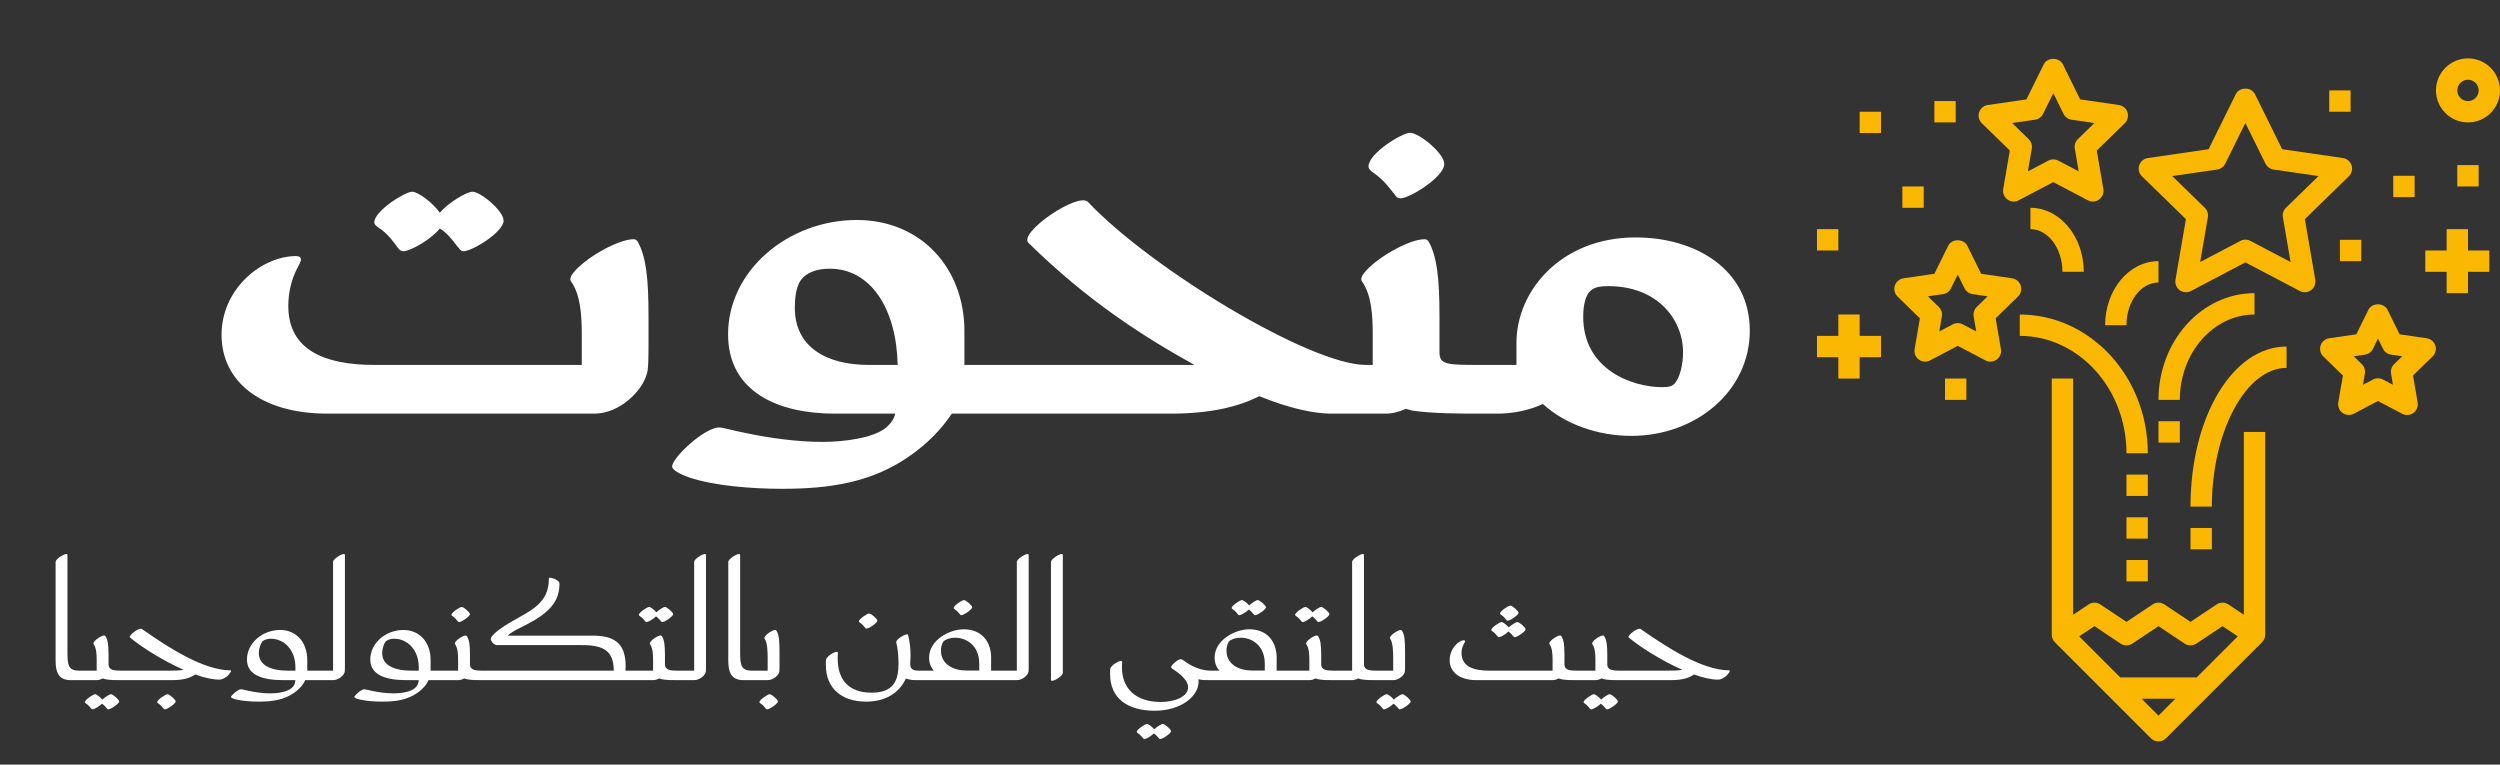 <svg width="291" height="89" viewBox="0 0 291 89" fill="none" xmlns="http://www.w3.org/2000/svg">
<rect x="0" y="0" width="291" height="89" fill="#333333" stroke="none"/>
<path d="M69.188 48.147H38.108C30.338 48.147 25.788 44.367 25.788 38.977C25.788 33.587 30.478 29.806 34.468 29.806C34.818 29.806 35.028 29.947 35.028 30.157C35.028 30.506 34.818 30.787 34.538 31.346C33.978 32.467 33.558 33.937 33.558 35.617C33.558 40.727 37.758 42.477 43.568 42.477H67.718V38.907C67.718 36.736 67.578 34.286 66.458 32.746C66.318 32.536 66.388 32.187 66.668 31.837C67.998 30.087 71.918 27.846 73.738 27.846C73.948 27.846 74.088 27.916 74.228 28.127C75.208 29.877 75.488 32.397 75.488 36.877V40.377C75.488 40.867 75.488 42.687 75.348 43.316C74.858 45.486 72.128 48.147 69.188 48.147ZM53.928 29.247C53.718 29.247 53.578 29.107 53.368 28.826C52.948 28.407 52.388 27.357 51.198 26.587C50.218 27.846 47.768 29.247 46.928 29.247C46.718 29.247 46.508 29.107 46.298 28.826C45.948 28.407 45.318 27.287 43.988 26.447C43.708 26.236 43.568 26.096 43.568 25.887C43.568 24.556 47.138 22.317 47.978 22.317C48.678 22.317 50.428 23.646 51.198 24.767C52.178 23.576 54.348 22.317 54.978 22.317C55.958 22.317 58.618 24.556 58.618 25.677C58.618 27.006 54.978 29.247 53.928 29.247ZM91.047 56.897C87.478 56.897 83.067 56.547 80.198 55.566C79.007 55.147 78.237 54.657 78.237 54.306C78.237 53.257 82.017 49.757 83.698 49.757C84.188 49.757 85.237 50.106 87.058 50.456C89.438 50.947 92.657 51.437 95.737 51.437C98.397 51.437 101.758 50.947 103.158 49.757C103.718 49.267 104.068 48.776 104.208 48.147H97.138C90.698 48.147 84.748 45.697 84.748 38.907C84.748 31.486 91.748 25.607 99.728 25.607C107.148 25.607 112.258 31.137 112.258 38.556V42.477H115.688C117.578 42.477 118.558 43.246 118.558 45.346C118.558 47.377 117.578 48.147 115.688 48.147H110.788C109.598 49.967 107.918 51.647 106.028 52.977C101.618 56.127 96.718 56.897 91.047 56.897ZM92.517 35.827C92.517 40.377 96.157 42.477 101.128 42.477H104.488C104.348 35.897 101.338 31.276 96.578 31.276C94.968 31.276 93.847 31.767 93.218 32.606C92.657 33.377 92.517 34.706 92.517 35.827ZM137.977 42.477H139.027C132.867 39.047 126.567 34.986 119.707 28.267C118.517 27.076 125.517 22.317 126.637 23.506C134.057 31.346 152.537 42.477 158.977 42.477L154.987 48.147C152.747 48.147 149.877 47.447 146.587 46.117C144.207 47.306 141.057 48.147 136.227 48.147H115.717C113.827 48.147 112.847 47.377 112.847 45.346C112.847 43.246 113.827 42.477 115.717 42.477H137.977ZM172.385 48.147C170.075 48.147 166.785 48.147 164.405 47.797C164.125 47.727 163.915 47.657 163.635 47.587C162.865 47.937 162.095 48.147 161.255 48.147H154.955C153.065 48.147 152.085 47.377 152.085 45.346C152.085 43.246 153.065 42.477 154.955 42.477H159.785V38.907C159.785 36.736 159.645 34.286 158.525 32.746C158.385 32.536 158.455 32.187 158.735 31.837C160.065 30.087 163.985 27.846 165.805 27.846C166.015 27.846 166.155 27.916 166.295 28.127C167.275 29.877 167.555 32.397 167.555 36.877V40.377V40.937V41.007C167.555 42.477 168.465 42.477 172.385 42.477C174.275 42.477 175.255 43.246 175.255 45.346C175.255 47.377 174.275 48.147 172.385 48.147ZM163.005 23.087C162.725 23.087 162.515 22.947 162.305 22.596C161.885 22.107 161.185 20.986 159.715 20.006C159.435 19.797 159.295 19.587 159.295 19.377C159.295 17.837 163.215 15.457 164.125 15.457C165.175 15.457 168.115 17.837 168.115 19.096C168.115 20.567 164.125 23.087 163.005 23.087ZM189.886 50.736C186.036 50.736 182.186 49.407 179.596 47.026C178.056 47.727 176.236 48.147 174.276 48.147H172.386C170.496 48.147 169.516 47.377 169.516 45.346C169.516 43.246 170.496 42.477 172.386 42.477H176.516V39.886C176.516 33.867 181.696 27.637 190.376 27.637C197.446 27.637 203.676 31.416 203.676 38.486C203.676 45.556 197.376 50.736 189.886 50.736ZM193.456 45.066C194.366 45.066 194.646 44.926 194.926 44.647C195.556 43.947 195.906 42.407 195.906 41.007C195.906 37.157 192.896 33.306 187.226 33.306C185.966 33.306 185.546 33.517 185.196 33.797C184.566 34.286 184.286 35.477 184.286 36.877C184.286 43.036 190.026 45.066 193.456 45.066Z" fill="white"/>
<path d="M8.252 79.169C6.792 79.169 6.472 78.229 6.472 76.889V65.409C6.472 65.069 7.412 64.489 7.712 64.489C7.812 64.489 7.852 64.529 7.852 64.609V75.929C7.852 77.429 7.952 78.069 9.252 78.069C9.512 78.069 9.652 78.209 9.652 78.629C9.652 78.989 9.512 79.169 9.252 79.169H8.252ZM14.234 79.169C13.254 79.169 13.014 79.169 12.414 79.089C12.274 79.069 12.114 79.029 11.954 78.969C11.754 79.089 11.494 79.169 11.254 79.169H9.254C8.994 79.169 8.854 78.989 8.854 78.629C8.854 78.209 8.994 78.069 9.254 78.069H11.254V76.789C11.254 76.149 11.214 75.429 10.894 74.969C10.854 74.909 10.874 74.809 10.954 74.709C11.174 74.389 11.834 73.969 12.134 73.969C12.194 73.969 12.234 73.989 12.274 74.049C12.554 74.469 12.634 75.089 12.634 76.189V77.329C12.634 78.029 13.314 78.069 14.234 78.069C14.494 78.069 14.634 78.209 14.634 78.629C14.634 78.989 14.494 79.169 14.234 79.169ZM12.594 82.569C12.554 82.569 12.514 82.569 12.414 82.429C12.314 82.309 12.134 82.089 11.874 81.909C11.594 82.189 10.994 82.569 10.754 82.569C10.714 82.569 10.674 82.569 10.574 82.429C10.474 82.309 10.294 82.069 10.014 81.889C9.894 81.809 9.874 81.769 9.874 81.729C9.874 81.469 10.834 80.809 11.074 80.809C11.254 80.809 11.694 81.169 11.914 81.429C12.214 81.149 12.734 80.809 12.914 80.809C13.154 80.809 13.874 81.449 13.874 81.649C13.874 81.889 12.914 82.569 12.594 82.569ZM14.235 79.169C13.975 79.169 13.835 78.989 13.835 78.629C13.835 78.209 13.975 78.069 14.235 78.069H19.375C20.315 78.069 20.895 78.049 21.375 77.969C18.835 76.849 16.255 75.169 15.115 74.189C14.915 74.029 16.175 72.969 16.535 73.229C19.675 75.429 23.695 78.009 26.815 78.029C27.095 78.029 26.555 78.609 26.515 78.649C26.255 78.869 25.895 79.109 25.535 79.109C24.735 79.109 23.775 78.889 22.735 78.509C22.195 78.869 21.475 79.169 20.035 79.169H14.235ZM19.175 82.569C19.135 82.569 19.095 82.569 18.995 82.429C18.895 82.309 18.715 82.069 18.435 81.889C18.315 81.809 18.295 81.769 18.295 81.729C18.295 81.469 19.255 80.809 19.495 80.809C19.735 80.809 20.455 81.449 20.455 81.649C20.455 81.889 19.495 82.569 19.175 82.569ZM30.126 81.669C29.226 81.669 28.106 81.589 27.386 81.389C27.086 81.309 26.886 81.209 26.886 81.129C26.886 80.969 27.686 80.229 28.046 80.229C28.186 80.229 28.486 80.329 29.006 80.429C29.666 80.569 30.586 80.709 31.466 80.709C32.346 80.709 33.406 80.549 33.946 80.089C34.246 79.849 34.346 79.549 34.386 79.169H32.946C30.466 79.169 28.746 78.529 28.746 76.769C28.746 74.849 30.546 73.329 32.606 73.329C34.486 73.329 35.766 74.749 35.766 76.829V78.069H36.966C37.226 78.069 37.366 78.289 37.366 78.669C37.366 79.029 37.226 79.169 36.966 79.169H35.526C35.266 79.749 34.806 80.249 34.226 80.649C33.026 81.489 31.646 81.669 30.126 81.669ZM30.126 75.989C30.126 77.449 31.506 78.069 33.626 78.069H34.386V77.649C34.386 75.749 33.166 74.349 31.506 74.349C31.086 74.349 30.766 74.469 30.526 74.669C30.326 74.949 30.126 75.529 30.126 75.989ZM38.769 79.169H36.969C36.709 79.169 36.569 78.989 36.569 78.629C36.569 78.209 36.709 78.069 36.969 78.069H38.769V65.409C38.769 65.069 39.709 64.489 40.009 64.489C40.109 64.489 40.149 64.529 40.149 64.609V77.549C40.149 77.689 40.149 78.009 40.129 78.169C40.069 78.609 39.409 79.169 38.769 79.169ZM44.482 81.669C43.582 81.669 42.462 81.589 41.742 81.389C41.442 81.309 41.242 81.209 41.242 81.129C41.242 80.969 42.042 80.229 42.402 80.229C42.542 80.229 42.842 80.329 43.362 80.429C44.022 80.569 44.942 80.709 45.822 80.709C46.702 80.709 47.762 80.549 48.302 80.089C48.602 79.849 48.702 79.549 48.742 79.169H47.302C44.822 79.169 43.102 78.529 43.102 76.769C43.102 74.849 44.902 73.329 46.962 73.329C48.842 73.329 50.122 74.749 50.122 76.829V78.069H51.322C51.582 78.069 51.722 78.289 51.722 78.669C51.722 79.029 51.582 79.169 51.322 79.169H49.882C49.622 79.749 49.162 80.249 48.582 80.649C47.382 81.489 46.002 81.669 44.482 81.669ZM44.482 75.989C44.482 77.449 45.862 78.069 47.982 78.069H48.742V77.649C48.742 75.749 47.522 74.349 45.862 74.349C45.442 74.349 45.122 74.469 44.882 74.669C44.682 74.949 44.482 75.529 44.482 75.989ZM56.305 79.169C55.325 79.169 55.085 79.169 54.485 79.089C54.345 79.069 54.185 79.029 54.025 78.969C53.825 79.089 53.565 79.169 53.325 79.169H51.325C51.065 79.169 50.925 78.989 50.925 78.629C50.925 78.209 51.065 78.069 51.325 78.069H53.325V76.789C53.325 76.149 53.285 75.429 52.965 74.969C52.925 74.909 52.945 74.809 53.025 74.709C53.245 74.389 53.905 73.969 54.205 73.969C54.265 73.969 54.305 73.989 54.345 74.049C54.625 74.469 54.705 75.089 54.705 76.189V77.329C54.705 78.029 55.385 78.069 56.305 78.069C56.565 78.069 56.705 78.209 56.705 78.629C56.705 78.989 56.565 79.169 56.305 79.169ZM53.425 72.409C53.385 72.409 53.345 72.409 53.245 72.269C53.145 72.149 52.965 71.909 52.685 71.729C52.565 71.649 52.545 71.609 52.545 71.569C52.545 71.309 53.505 70.649 53.745 70.649C53.985 70.649 54.705 71.289 54.705 71.489C54.705 71.729 53.745 72.409 53.425 72.409ZM56.305 79.169C56.045 79.169 55.905 78.989 55.905 78.629C55.905 78.209 56.045 78.069 56.305 78.069H71.445C71.425 75.749 70.265 75.089 67.705 75.089H57.845C57.485 75.089 57.125 74.609 57.125 74.369C57.125 74.049 57.865 73.369 59.185 72.569C60.565 71.749 61.785 71.189 62.645 70.369C63.385 69.669 63.885 68.789 63.885 67.389C63.885 67.269 63.925 67.249 64.005 67.249C64.345 67.249 65.125 67.569 65.125 67.929C65.125 69.289 64.625 70.229 63.785 71.029C62.825 71.949 61.545 72.569 60.485 73.109C59.925 73.389 59.405 73.669 59.105 73.989H68.945C71.385 73.989 72.825 74.749 72.825 77.549L72.805 78.069H74.025C74.285 78.069 74.425 78.209 74.425 78.669C74.425 79.029 74.285 79.169 74.025 79.169H56.305ZM79 79.169C78.02 79.169 77.78 79.169 77.18 79.089C77.04 79.069 76.88 79.029 76.72 78.969C76.52 79.089 76.26 79.169 76.02 79.169H74.02C73.76 79.169 73.62 78.989 73.62 78.629C73.62 78.209 73.76 78.069 74.02 78.069H76.02V76.789C76.02 76.149 75.98 75.429 75.66 74.969C75.62 74.909 75.64 74.809 75.72 74.709C75.94 74.389 76.6 73.969 76.9 73.969C76.96 73.969 77 73.989 77.04 74.049C77.32 74.469 77.4 75.089 77.4 76.189V77.329C77.4 78.029 78.08 78.069 79 78.069C79.26 78.069 79.4 78.209 79.4 78.629C79.4 78.989 79.26 79.169 79 79.169ZM77.08 72.409C77.04 72.409 77 72.409 76.9 72.269C76.8 72.149 76.62 71.929 76.36 71.749C76.08 72.029 75.48 72.409 75.24 72.409C75.2 72.409 75.16 72.409 75.06 72.269C74.96 72.149 74.78 71.909 74.5 71.729C74.38 71.649 74.36 71.609 74.36 71.569C74.36 71.309 75.32 70.649 75.56 70.649C75.74 70.649 76.18 71.009 76.4 71.269C76.7 70.989 77.22 70.649 77.4 70.649C77.64 70.649 78.36 71.289 78.36 71.489C78.36 71.729 77.4 72.409 77.08 72.409ZM80.8 79.169H79C78.74 79.169 78.6 78.989 78.6 78.629C78.6 78.209 78.74 78.069 79 78.069H80.8V65.409C80.8 65.069 81.74 64.489 82.04 64.489C82.14 64.489 82.18 64.529 82.18 64.609V77.549C82.18 77.689 82.18 78.009 82.16 78.169C82.1 78.609 81.44 79.169 80.8 79.169ZM86.553 79.169C85.093 79.169 84.773 78.229 84.773 76.889V65.409C84.773 65.069 85.713 64.489 86.013 64.489C86.113 64.489 86.153 64.529 86.153 64.609V75.929C86.153 77.429 86.253 78.069 87.553 78.069C87.813 78.069 87.953 78.209 87.953 78.629C87.953 78.989 87.813 79.169 87.553 79.169H86.553ZM87.555 79.169C87.295 79.169 87.155 78.989 87.155 78.629C87.155 78.209 87.295 78.069 87.555 78.069H89.355V76.549C89.355 75.769 89.315 74.789 88.995 74.329C88.955 74.269 88.975 74.169 89.055 74.069C89.275 73.749 89.935 73.329 90.235 73.329C90.295 73.329 90.335 73.349 90.375 73.409C90.695 73.889 90.735 74.649 90.735 75.949V77.549C90.735 77.689 90.735 78.009 90.715 78.169C90.655 78.609 89.995 79.169 89.355 79.169H87.555ZM89.275 82.569C89.235 82.569 89.195 82.569 89.095 82.429C88.995 82.309 88.815 82.069 88.535 81.889C88.415 81.809 88.395 81.769 88.395 81.729C88.395 81.469 89.355 80.809 89.595 80.809C89.835 80.809 90.555 81.449 90.555 81.649C90.555 81.889 89.595 82.569 89.275 82.569ZM106.608 79.169C106.188 79.169 105.768 79.109 105.448 78.969C104.668 80.689 103.048 81.669 100.808 81.669C98.028 81.669 96.129 80.169 96.129 77.409C96.129 77.169 96.129 76.889 96.148 76.789C96.228 76.389 97.088 75.869 97.409 75.869C97.508 75.869 97.528 75.929 97.528 76.029L97.508 76.649C97.508 79.169 98.829 80.629 101.448 80.629C104.068 80.629 104.588 79.169 104.588 77.209C104.588 76.349 104.488 75.389 104.328 74.809C104.308 74.729 104.348 74.609 104.448 74.489C104.748 74.129 105.388 73.829 105.588 73.829C105.648 73.829 105.688 73.849 105.708 73.929C105.888 74.649 105.988 75.489 105.988 76.249C105.988 76.549 105.968 76.849 105.948 77.129V77.289C105.948 78.069 106.548 78.069 107.148 78.069C107.408 78.069 107.548 78.209 107.548 78.669C107.548 79.029 107.408 79.169 107.148 79.169H106.608ZM100.848 73.169C100.808 73.169 100.768 73.169 100.668 73.029C100.568 72.909 100.388 72.669 100.108 72.489C99.989 72.409 99.969 72.369 99.969 72.329C99.969 72.069 100.928 71.409 101.168 71.409C101.408 71.409 102.128 72.049 102.128 72.249C102.128 72.489 101.168 73.169 100.848 73.169ZM107.145 79.169C106.885 79.169 106.745 79.029 106.745 78.669C106.745 78.289 106.885 78.069 107.145 78.069H108.705C108.345 77.669 108.145 77.169 108.145 76.549C108.145 74.509 110.505 73.249 112.185 73.249C114.185 73.249 115.345 74.589 115.365 76.509V78.069H116.565C116.825 78.069 116.965 78.289 116.965 78.669C116.965 79.029 116.825 79.169 116.565 79.169H107.145ZM113.985 77.269C113.985 75.009 112.345 74.229 111.205 74.229C110.765 74.229 110.185 74.329 109.805 74.669C109.625 74.969 109.525 75.349 109.525 75.709C109.525 77.389 111.065 78.049 112.465 78.049H113.985V77.269ZM111.885 71.609C111.845 71.609 111.805 71.609 111.705 71.469C111.605 71.349 111.425 71.109 111.145 70.929C111.025 70.849 111.005 70.809 111.005 70.769C111.005 70.509 111.965 69.849 112.205 69.849C112.445 69.849 113.165 70.489 113.165 70.689C113.165 70.929 112.205 71.609 111.885 71.609ZM118.359 79.169H116.559C116.299 79.169 116.159 78.989 116.159 78.629C116.159 78.209 116.299 78.069 116.559 78.069H118.359V65.409C118.359 65.069 119.299 64.489 119.599 64.489C119.699 64.489 119.739 64.529 119.739 64.609V77.549C119.739 77.689 119.739 78.009 119.719 78.169C119.659 78.609 118.999 79.169 118.359 79.169ZM122.472 79.249C122.372 79.249 122.332 79.209 122.332 79.109V65.409C122.332 65.069 123.272 64.489 123.572 64.489C123.672 64.489 123.712 64.529 123.712 64.609V78.309C123.712 78.689 122.752 79.249 122.472 79.249ZM134.394 82.729C131.314 82.729 129.214 81.329 129.214 78.469C129.214 78.229 129.214 77.949 129.234 77.849C129.314 77.449 130.174 76.929 130.494 76.929C130.594 76.929 130.614 76.989 130.614 77.089L130.594 77.689C130.594 80.129 132.194 81.709 135.114 81.709C136.834 81.709 138.294 81.049 138.294 80.009C138.294 79.089 137.074 78.269 136.994 78.209C136.714 78.009 136.414 77.809 136.354 77.749C136.334 77.709 136.314 77.689 136.314 77.649C136.314 77.449 137.094 76.729 137.434 76.729C137.514 76.729 137.614 76.769 137.874 76.949C138.874 77.709 140.014 78.069 140.974 78.069L140.374 79.169C140.154 79.169 139.854 79.149 139.494 79.069L139.514 79.349C139.514 81.049 137.474 82.729 134.394 82.729ZM135.034 86.029C134.994 86.029 134.954 86.029 134.854 85.889C134.754 85.769 134.574 85.549 134.314 85.369C134.034 85.649 133.434 86.029 133.194 86.029C133.154 86.029 133.114 86.029 133.014 85.889C132.914 85.769 132.734 85.529 132.454 85.349C132.334 85.269 132.314 85.229 132.314 85.189C132.314 84.929 133.274 84.269 133.514 84.269C133.694 84.269 134.134 84.629 134.354 84.889C134.654 84.609 135.174 84.269 135.354 84.269C135.594 84.269 136.314 84.909 136.314 85.109C136.314 85.349 135.354 86.029 135.034 86.029ZM140.582 79.169C140.322 79.169 140.182 79.029 140.182 78.669C140.182 78.209 140.322 78.069 140.582 78.069H141.942C141.582 77.669 141.382 77.169 141.382 76.549C141.382 74.509 143.742 73.249 145.422 73.249C147.422 73.249 148.582 74.589 148.602 76.509V78.069H150.402C150.662 78.069 150.802 78.209 150.802 78.669C150.802 79.029 150.662 79.169 150.402 79.169H140.582ZM147.222 77.269C147.222 75.009 145.582 74.229 144.442 74.229C144.002 74.229 143.422 74.329 143.042 74.669C142.862 74.969 142.762 75.349 142.762 75.709C142.762 77.389 144.302 78.049 145.702 78.049H147.222V77.269ZM146.082 71.609C146.042 71.609 146.002 71.609 145.902 71.469C145.802 71.349 145.622 71.129 145.362 70.949C145.082 71.229 144.482 71.609 144.242 71.609C144.202 71.609 144.162 71.609 144.062 71.469C143.962 71.349 143.782 71.109 143.502 70.929C143.382 70.849 143.362 70.809 143.362 70.769C143.362 70.509 144.322 69.849 144.562 69.849C144.742 69.849 145.182 70.209 145.402 70.469C145.702 70.189 146.222 69.849 146.402 69.849C146.642 69.849 147.362 70.489 147.362 70.689C147.362 70.929 146.402 71.609 146.082 71.609ZM155.387 79.169C154.407 79.169 154.167 79.169 153.567 79.089C153.427 79.069 153.267 79.029 153.107 78.969C152.907 79.089 152.647 79.169 152.407 79.169H150.407C150.147 79.169 150.007 78.989 150.007 78.629C150.007 78.209 150.147 78.069 150.407 78.069H152.407V76.789C152.407 76.149 152.367 75.429 152.047 74.969C152.007 74.909 152.027 74.809 152.107 74.709C152.327 74.389 152.987 73.969 153.287 73.969C153.347 73.969 153.387 73.989 153.427 74.049C153.707 74.469 153.787 75.089 153.787 76.189V77.329C153.787 78.029 154.467 78.069 155.387 78.069C155.647 78.069 155.787 78.209 155.787 78.629C155.787 78.989 155.647 79.169 155.387 79.169ZM153.467 72.409C153.427 72.409 153.387 72.409 153.287 72.269C153.187 72.149 153.007 71.929 152.747 71.749C152.467 72.029 151.867 72.409 151.627 72.409C151.587 72.409 151.547 72.409 151.447 72.269C151.347 72.149 151.167 71.909 150.887 71.729C150.767 71.649 150.747 71.609 150.747 71.569C150.747 71.309 151.707 70.649 151.947 70.649C152.127 70.649 152.567 71.009 152.787 71.269C153.087 70.989 153.607 70.649 153.787 70.649C154.027 70.649 154.747 71.289 154.747 71.489C154.747 71.729 153.787 72.409 153.467 72.409ZM157.387 79.169H155.387C155.127 79.169 154.987 78.989 154.987 78.629C154.987 78.209 155.127 78.069 155.387 78.069H157.387V65.409C157.387 65.069 158.327 64.489 158.627 64.489C158.727 64.489 158.767 64.529 158.767 64.609V77.329C158.767 78.029 159.447 78.069 160.367 78.069C160.627 78.069 160.767 78.209 160.767 78.629C160.767 78.989 160.627 79.169 160.367 79.169C159.387 79.169 159.147 79.169 158.547 79.089C158.407 79.069 158.247 79.029 158.087 78.969C157.887 79.089 157.627 79.169 157.387 79.169ZM160.368 79.169C160.108 79.169 159.968 78.989 159.968 78.629C159.968 78.209 160.108 78.069 160.368 78.069H162.168V76.549C162.168 75.769 162.128 74.789 161.808 74.329C161.768 74.269 161.788 74.169 161.868 74.069C162.088 73.749 162.748 73.329 163.048 73.329C163.108 73.329 163.148 73.349 163.188 73.409C163.508 73.889 163.548 74.649 163.548 75.949V77.549C163.548 77.689 163.548 78.009 163.528 78.169C163.468 78.609 162.808 79.169 162.168 79.169H160.368ZM162.928 82.569C162.888 82.569 162.848 82.569 162.748 82.429C162.648 82.309 162.468 82.089 162.208 81.909C161.928 82.189 161.328 82.569 161.088 82.569C161.048 82.569 161.008 82.569 160.908 82.429C160.808 82.309 160.628 82.069 160.348 81.889C160.228 81.809 160.208 81.769 160.208 81.729C160.208 81.469 161.168 80.809 161.408 80.809C161.588 80.809 162.028 81.169 162.248 81.429C162.548 81.149 163.068 80.809 163.248 80.809C163.488 80.809 164.208 81.449 164.208 81.649C164.208 81.889 163.248 82.569 162.928 82.569ZM180.721 79.169H171.841C169.881 79.169 168.741 78.209 168.741 76.849C168.741 75.489 169.801 74.529 170.381 74.529C170.481 74.529 170.541 74.569 170.541 74.629C170.541 74.709 170.481 74.789 170.401 74.929C170.241 75.209 170.121 75.569 170.121 75.989C170.121 77.589 171.501 78.069 173.401 78.069H180.721V76.789C180.721 76.149 180.681 75.429 180.361 74.969C180.321 74.909 180.341 74.809 180.421 74.709C180.641 74.389 181.301 73.969 181.601 73.969C181.661 73.969 181.701 73.989 181.741 74.049C182.021 74.469 182.101 75.089 182.101 76.189V77.329C182.101 78.029 182.781 78.069 183.701 78.069C183.961 78.069 184.101 78.209 184.101 78.629C184.101 78.989 183.961 79.169 183.701 79.169C182.721 79.169 182.481 79.169 181.881 79.089C181.741 79.069 181.581 79.029 181.421 78.969C181.221 79.089 180.961 79.169 180.721 79.169ZM175.481 72.249C175.441 72.249 175.401 72.249 175.301 72.109C175.201 71.989 175.021 71.749 174.741 71.569C174.621 71.489 174.601 71.449 174.601 71.409C174.601 71.149 175.561 70.489 175.801 70.489C176.041 70.489 176.761 71.129 176.761 71.329C176.761 71.569 175.801 72.249 175.481 72.249ZM174.461 74.169C174.421 74.169 174.381 74.169 174.281 74.029C174.181 73.909 174.001 73.669 173.721 73.489C173.601 73.409 173.581 73.369 173.581 73.329C173.581 73.069 174.541 72.409 174.781 72.409C174.961 72.409 175.401 72.769 175.621 73.029C175.921 72.749 176.441 72.409 176.621 72.409C176.861 72.409 177.581 73.049 177.581 73.249C177.581 73.489 176.621 74.169 176.301 74.169C176.261 74.169 176.221 74.169 176.121 74.029C176.021 73.909 175.841 73.689 175.581 73.509C175.301 73.789 174.701 74.169 174.461 74.169ZM188.687 79.169C187.707 79.169 187.467 79.169 186.867 79.089C186.727 79.069 186.567 79.029 186.407 78.969C186.207 79.089 185.947 79.169 185.707 79.169H183.707C183.447 79.169 183.307 78.989 183.307 78.629C183.307 78.209 183.447 78.069 183.707 78.069H185.707V76.789C185.707 76.149 185.667 75.429 185.347 74.969C185.307 74.909 185.327 74.809 185.407 74.709C185.627 74.389 186.287 73.969 186.587 73.969C186.647 73.969 186.687 73.989 186.727 74.049C187.007 74.469 187.087 75.089 187.087 76.189V77.329C187.087 78.029 187.767 78.069 188.687 78.069C188.947 78.069 189.087 78.209 189.087 78.629C189.087 78.989 188.947 79.169 188.687 79.169ZM187.047 82.569C187.007 82.569 186.967 82.569 186.867 82.429C186.767 82.309 186.587 82.089 186.327 81.909C186.047 82.189 185.447 82.569 185.207 82.569C185.167 82.569 185.127 82.569 185.027 82.429C184.927 82.309 184.747 82.069 184.467 81.889C184.347 81.809 184.327 81.769 184.327 81.729C184.327 81.469 185.287 80.809 185.527 80.809C185.707 80.809 186.147 81.169 186.367 81.429C186.667 81.149 187.187 80.809 187.367 80.809C187.607 80.809 188.327 81.449 188.327 81.649C188.327 81.889 187.367 82.569 187.047 82.569ZM188.688 79.169C188.428 79.169 188.288 78.989 188.288 78.629C188.288 78.209 188.428 78.069 188.688 78.069H193.828C194.768 78.069 195.348 78.049 195.828 77.969C193.288 76.849 190.708 75.169 189.568 74.189C189.368 74.029 190.628 72.969 190.988 73.229C194.128 75.429 198.148 78.009 201.268 78.029C201.548 78.029 201.008 78.609 200.968 78.649C200.708 78.869 200.348 79.109 199.988 79.109C199.188 79.109 198.228 78.889 197.188 78.509C196.648 78.869 195.928 79.169 194.488 79.169H188.688Z" fill="white"/>
<path d="M261.184 71.556L259.389 70.359C259.185 70.222 258.946 70.149 258.7 70.149C258.455 70.149 258.215 70.222 258.012 70.359L254.973 72.383L251.936 70.359C251.732 70.222 251.492 70.149 251.247 70.149C251.002 70.149 250.762 70.222 250.558 70.359L247.52 72.383L244.483 70.359C244.279 70.222 244.039 70.149 243.794 70.149C243.548 70.149 243.309 70.222 243.105 70.359L241.309 71.556V44.062H238.824V73.877C238.824 74.211 238.961 74.524 239.191 74.752L239.188 74.755L250.368 85.935C250.483 86.051 250.62 86.143 250.771 86.206C250.922 86.268 251.083 86.3 251.246 86.3C251.41 86.3 251.571 86.268 251.722 86.206C251.873 86.143 252.01 86.051 252.125 85.935L263.305 74.755L263.302 74.752C263.535 74.52 263.667 74.206 263.669 73.877V50.274H261.184V71.556ZM243.793 72.885L246.83 74.91C247.034 75.047 247.274 75.12 247.519 75.12C247.764 75.12 248.004 75.047 248.208 74.91L251.246 72.885L254.284 74.91C254.487 75.047 254.727 75.12 254.972 75.12C255.218 75.12 255.458 75.047 255.661 74.91L258.7 72.885L260.476 74.069L255.701 78.846H246.792L242.017 74.07L243.793 72.885ZM251.246 83.3L249.276 81.33H253.217L251.246 83.3Z" fill="#FAB803"/>
<path d="M235.213 33.24C235.141 33.019 235.009 32.823 234.832 32.673C234.655 32.524 234.439 32.427 234.209 32.394L230.609 31.869L228.998 28.606C228.581 27.756 227.188 27.756 226.771 28.606L225.16 31.871L221.56 32.395C221.331 32.429 221.116 32.526 220.94 32.676C220.763 32.825 220.632 33.021 220.56 33.241C220.489 33.461 220.48 33.696 220.534 33.921C220.589 34.146 220.706 34.351 220.87 34.513L223.477 37.053L222.862 40.641C222.782 41.107 222.974 41.578 223.355 41.856C223.543 41.992 223.765 42.074 223.996 42.09C224.227 42.107 224.459 42.058 224.664 41.95L227.885 40.257L231.106 41.95C231.311 42.058 231.543 42.106 231.774 42.09C232.005 42.073 232.227 41.992 232.414 41.856C232.602 41.72 232.748 41.534 232.835 41.319C232.922 41.104 232.948 40.87 232.909 40.641L232.294 37.053L234.9 34.513C235.237 34.182 235.358 33.688 235.213 33.24ZM230.091 35.729C229.947 35.87 229.84 36.043 229.778 36.235C229.715 36.426 229.701 36.63 229.735 36.828L230.034 38.579L228.463 37.753C228.284 37.659 228.086 37.61 227.884 37.61C227.682 37.61 227.484 37.659 227.305 37.753L225.734 38.579L226.033 36.828C226.067 36.63 226.053 36.426 225.99 36.235C225.928 36.043 225.821 35.87 225.677 35.729L224.406 34.491L226.162 34.235C226.362 34.206 226.551 34.129 226.714 34.01C226.877 33.892 227.009 33.736 227.098 33.555L227.884 31.964L228.67 33.555C228.759 33.736 228.891 33.892 229.054 34.01C229.217 34.129 229.406 34.206 229.606 34.235L231.362 34.491L230.091 35.729Z" fill="#FAB803"/>
<path d="M233.942 17.52L233.173 22.006C233.133 22.234 233.159 22.469 233.246 22.684C233.334 22.898 233.479 23.084 233.667 23.221C233.854 23.357 234.076 23.438 234.308 23.455C234.539 23.471 234.77 23.423 234.975 23.315L239.002 21.197L243.03 23.315C243.235 23.423 243.466 23.471 243.697 23.455C243.928 23.438 244.15 23.357 244.338 23.221C244.525 23.084 244.671 22.898 244.758 22.684C244.846 22.469 244.871 22.234 244.832 22.006L244.063 17.52L247.323 14.342C247.488 14.18 247.605 13.975 247.66 13.75C247.715 13.525 247.706 13.29 247.634 13.07C247.563 12.85 247.431 12.654 247.254 12.504C247.077 12.355 246.862 12.258 246.633 12.224L242.131 11.57L240.117 7.489C239.699 6.639 238.307 6.639 237.889 7.489L235.876 11.57L231.371 12.224C231.143 12.258 230.928 12.356 230.751 12.505C230.575 12.655 230.443 12.85 230.372 13.07C230.3 13.29 230.291 13.526 230.346 13.75C230.401 13.975 230.517 14.18 230.682 14.342L233.942 17.52ZM236.879 13.934C237.079 13.905 237.268 13.828 237.431 13.709C237.594 13.591 237.726 13.435 237.815 13.254L239.004 10.845L240.194 13.254C240.283 13.435 240.415 13.591 240.577 13.709C240.74 13.828 240.93 13.905 241.129 13.934L243.787 14.321L241.863 16.197C241.719 16.338 241.611 16.511 241.549 16.703C241.487 16.894 241.473 17.098 241.507 17.296L241.96 19.946L239.582 18.695C239.404 18.601 239.205 18.552 239.004 18.552C238.802 18.552 238.603 18.601 238.425 18.695L236.047 19.946L236.501 17.296C236.535 17.098 236.52 16.894 236.458 16.703C236.396 16.511 236.288 16.338 236.144 16.197L234.22 14.321L236.879 13.934Z" fill="#FAB803"/>
<path d="M268.287 25.508L273.41 20.514C273.575 20.352 273.692 20.147 273.747 19.922C273.802 19.697 273.794 19.462 273.722 19.241C273.65 19.021 273.519 18.826 273.342 18.676C273.165 18.527 272.95 18.43 272.721 18.396L265.643 17.367L262.476 10.954C262.059 10.104 260.666 10.104 260.249 10.954L257.082 17.367L250.004 18.397C249.775 18.431 249.561 18.529 249.384 18.678C249.208 18.828 249.076 19.023 249.004 19.243C248.933 19.463 248.924 19.699 248.979 19.923C249.034 20.148 249.15 20.353 249.315 20.515L254.438 25.509L253.228 32.56C253.187 32.789 253.212 33.025 253.299 33.24C253.385 33.456 253.531 33.642 253.719 33.779C253.907 33.916 254.13 33.996 254.362 34.013C254.594 34.029 254.825 33.979 255.03 33.87L261.362 30.54L267.693 33.87C267.899 33.977 268.13 34.026 268.361 34.009C268.592 33.992 268.814 33.911 269.002 33.775C269.189 33.639 269.335 33.453 269.422 33.238C269.509 33.023 269.535 32.789 269.496 32.56L268.287 25.508ZM266.085 24.185C265.941 24.326 265.833 24.499 265.771 24.691C265.709 24.882 265.694 25.086 265.728 25.284L266.623 30.498L261.941 28.037C261.762 27.943 261.564 27.894 261.362 27.894C261.16 27.894 260.961 27.943 260.783 28.037L256.101 30.498L256.995 25.284C257.03 25.086 257.015 24.882 256.953 24.691C256.891 24.499 256.783 24.326 256.639 24.185L252.851 20.493L258.085 19.732C258.284 19.703 258.473 19.625 258.636 19.507C258.799 19.389 258.931 19.233 259.02 19.052L261.362 14.31L263.703 19.052C263.793 19.233 263.924 19.389 264.087 19.507C264.25 19.625 264.439 19.703 264.639 19.732L269.872 20.493L266.085 24.185Z" fill="#FAB803"/>
<path d="M282.467 39.372L279.318 38.915L277.909 36.06C277.491 35.21 276.099 35.21 275.681 36.06L274.273 38.915L271.122 39.372C270.893 39.405 270.678 39.502 270.5 39.651C270.323 39.801 270.191 39.996 270.12 40.217C270.048 40.437 270.039 40.673 270.095 40.898C270.15 41.123 270.267 41.328 270.433 41.49L272.714 43.712L272.174 46.85C272.144 47.029 272.153 47.211 272.201 47.386C272.248 47.56 272.333 47.722 272.45 47.86C272.566 47.998 272.711 48.109 272.875 48.186C273.039 48.262 273.217 48.302 273.398 48.303C273.596 48.303 273.794 48.255 273.977 48.16L276.794 46.679L279.612 48.16C279.817 48.268 280.048 48.316 280.279 48.299C280.51 48.282 280.732 48.201 280.92 48.065C281.107 47.929 281.253 47.743 281.34 47.528C281.428 47.314 281.453 47.079 281.414 46.85L280.876 43.712L283.156 41.49C283.322 41.329 283.44 41.124 283.496 40.898C283.552 40.673 283.544 40.437 283.472 40.216C283.401 39.996 283.268 39.8 283.091 39.65C282.913 39.501 282.697 39.405 282.467 39.372ZM278.675 42.389C278.531 42.53 278.423 42.704 278.361 42.895C278.299 43.087 278.284 43.29 278.318 43.489L278.541 44.789L277.374 44.176C277.196 44.082 276.997 44.033 276.795 44.033C276.594 44.033 276.395 44.082 276.217 44.176L275.05 44.789L275.274 43.489C275.308 43.29 275.293 43.087 275.231 42.895C275.169 42.704 275.061 42.53 274.917 42.389L273.972 41.468L275.277 41.279C275.477 41.25 275.666 41.173 275.829 41.054C275.992 40.936 276.124 40.78 276.213 40.599L276.797 39.417L277.382 40.599C277.563 40.967 277.912 41.221 278.317 41.279L279.623 41.468L278.675 42.389Z" fill="#FAB803"/>
<path d="M247.521 52.761H250.005C250.005 43.856 243.318 36.611 235.099 36.611V39.096C241.948 39.096 247.521 45.226 247.521 52.761Z" fill="#FAB803"/>
<path d="M254.975 58.97H257.459C257.459 50.216 261.442 42.82 266.155 42.82V40.336C259.885 40.336 254.975 48.521 254.975 58.97Z" fill="#FAB803"/>
<path d="M245.035 37.852H247.52C247.52 35.112 249.192 32.883 251.246 32.883V30.398C247.821 30.398 245.035 33.741 245.035 37.852Z" fill="#FAB803"/>
<path d="M236.341 26.672C238.395 26.672 240.067 28.901 240.067 31.641H242.552C242.552 27.53 239.766 24.188 236.341 24.188V26.672Z" fill="#FAB803"/>
<path d="M262.426 36.609V34.125C256.261 34.125 251.246 39.698 251.246 46.548H253.731C253.731 41.068 257.632 36.609 262.426 36.609Z" fill="#FAB803"/>
<path d="M257.459 61.455H254.975V63.94H257.459V61.455Z" fill="#FAB803"/>
<path d="M253.731 49.032H251.246V51.517H253.731V49.032Z" fill="#FAB803"/>
<path d="M250.005 55.243H247.521V57.728H250.005V55.243Z" fill="#FAB803"/>
<path d="M250.005 60.213H247.521V62.697H250.005V60.213Z" fill="#FAB803"/>
<path d="M250.005 65.184H247.521V67.668H250.005V65.184Z" fill="#FAB803"/>
<path d="M228.886 44.062H226.401V46.547H228.886V44.062Z" fill="#FAB803"/>
<path d="M213.981 26.672H211.496V29.156H213.981V26.672Z" fill="#FAB803"/>
<path d="M223.919 21.703H221.435V24.188H223.919V21.703Z" fill="#FAB803"/>
<path d="M274.85 27.914H272.365V30.399H274.85V27.914Z" fill="#FAB803"/>
<path d="M288.514 19.219H286.029V21.703H288.514V19.219Z" fill="#FAB803"/>
<path d="M218.949 13.007H216.465V15.491H218.949V13.007Z" fill="#FAB803"/>
<path d="M227.645 11.765H225.16V14.249H227.645V11.765Z" fill="#FAB803"/>
<path d="M273.608 10.523H271.124V13.008H273.608V10.523Z" fill="#FAB803"/>
<path d="M281.06 20.461H278.575V22.945H281.06V20.461Z" fill="#FAB803"/>
<path d="M216.465 36.611H213.981V39.096H211.496V41.58H213.981V44.065H216.465V41.58H218.949V39.096H216.465V36.611Z" fill="#FAB803"/>
<path d="M287.274 26.672H284.789V29.156H282.305V31.641H284.789V34.125H287.274V31.641H289.758V29.156H287.274V26.672Z" fill="#FAB803"/>
<path d="M287.274 6.796C285.219 6.796 283.547 8.468 283.547 10.523C283.547 12.577 285.219 14.249 287.274 14.249C289.328 14.249 291 12.577 291 10.523C291 8.468 289.328 6.796 287.274 6.796ZM287.274 11.765C286.944 11.765 286.628 11.634 286.395 11.401C286.162 11.168 286.031 10.852 286.031 10.523C286.031 10.193 286.162 9.877 286.395 9.644C286.628 9.411 286.944 9.28 287.274 9.28C287.603 9.28 287.919 9.411 288.152 9.644C288.385 9.877 288.516 10.193 288.516 10.523C288.516 10.852 288.385 11.168 288.152 11.401C287.919 11.634 287.603 11.765 287.274 11.765Z" fill="#FAB803"/>
</svg>
